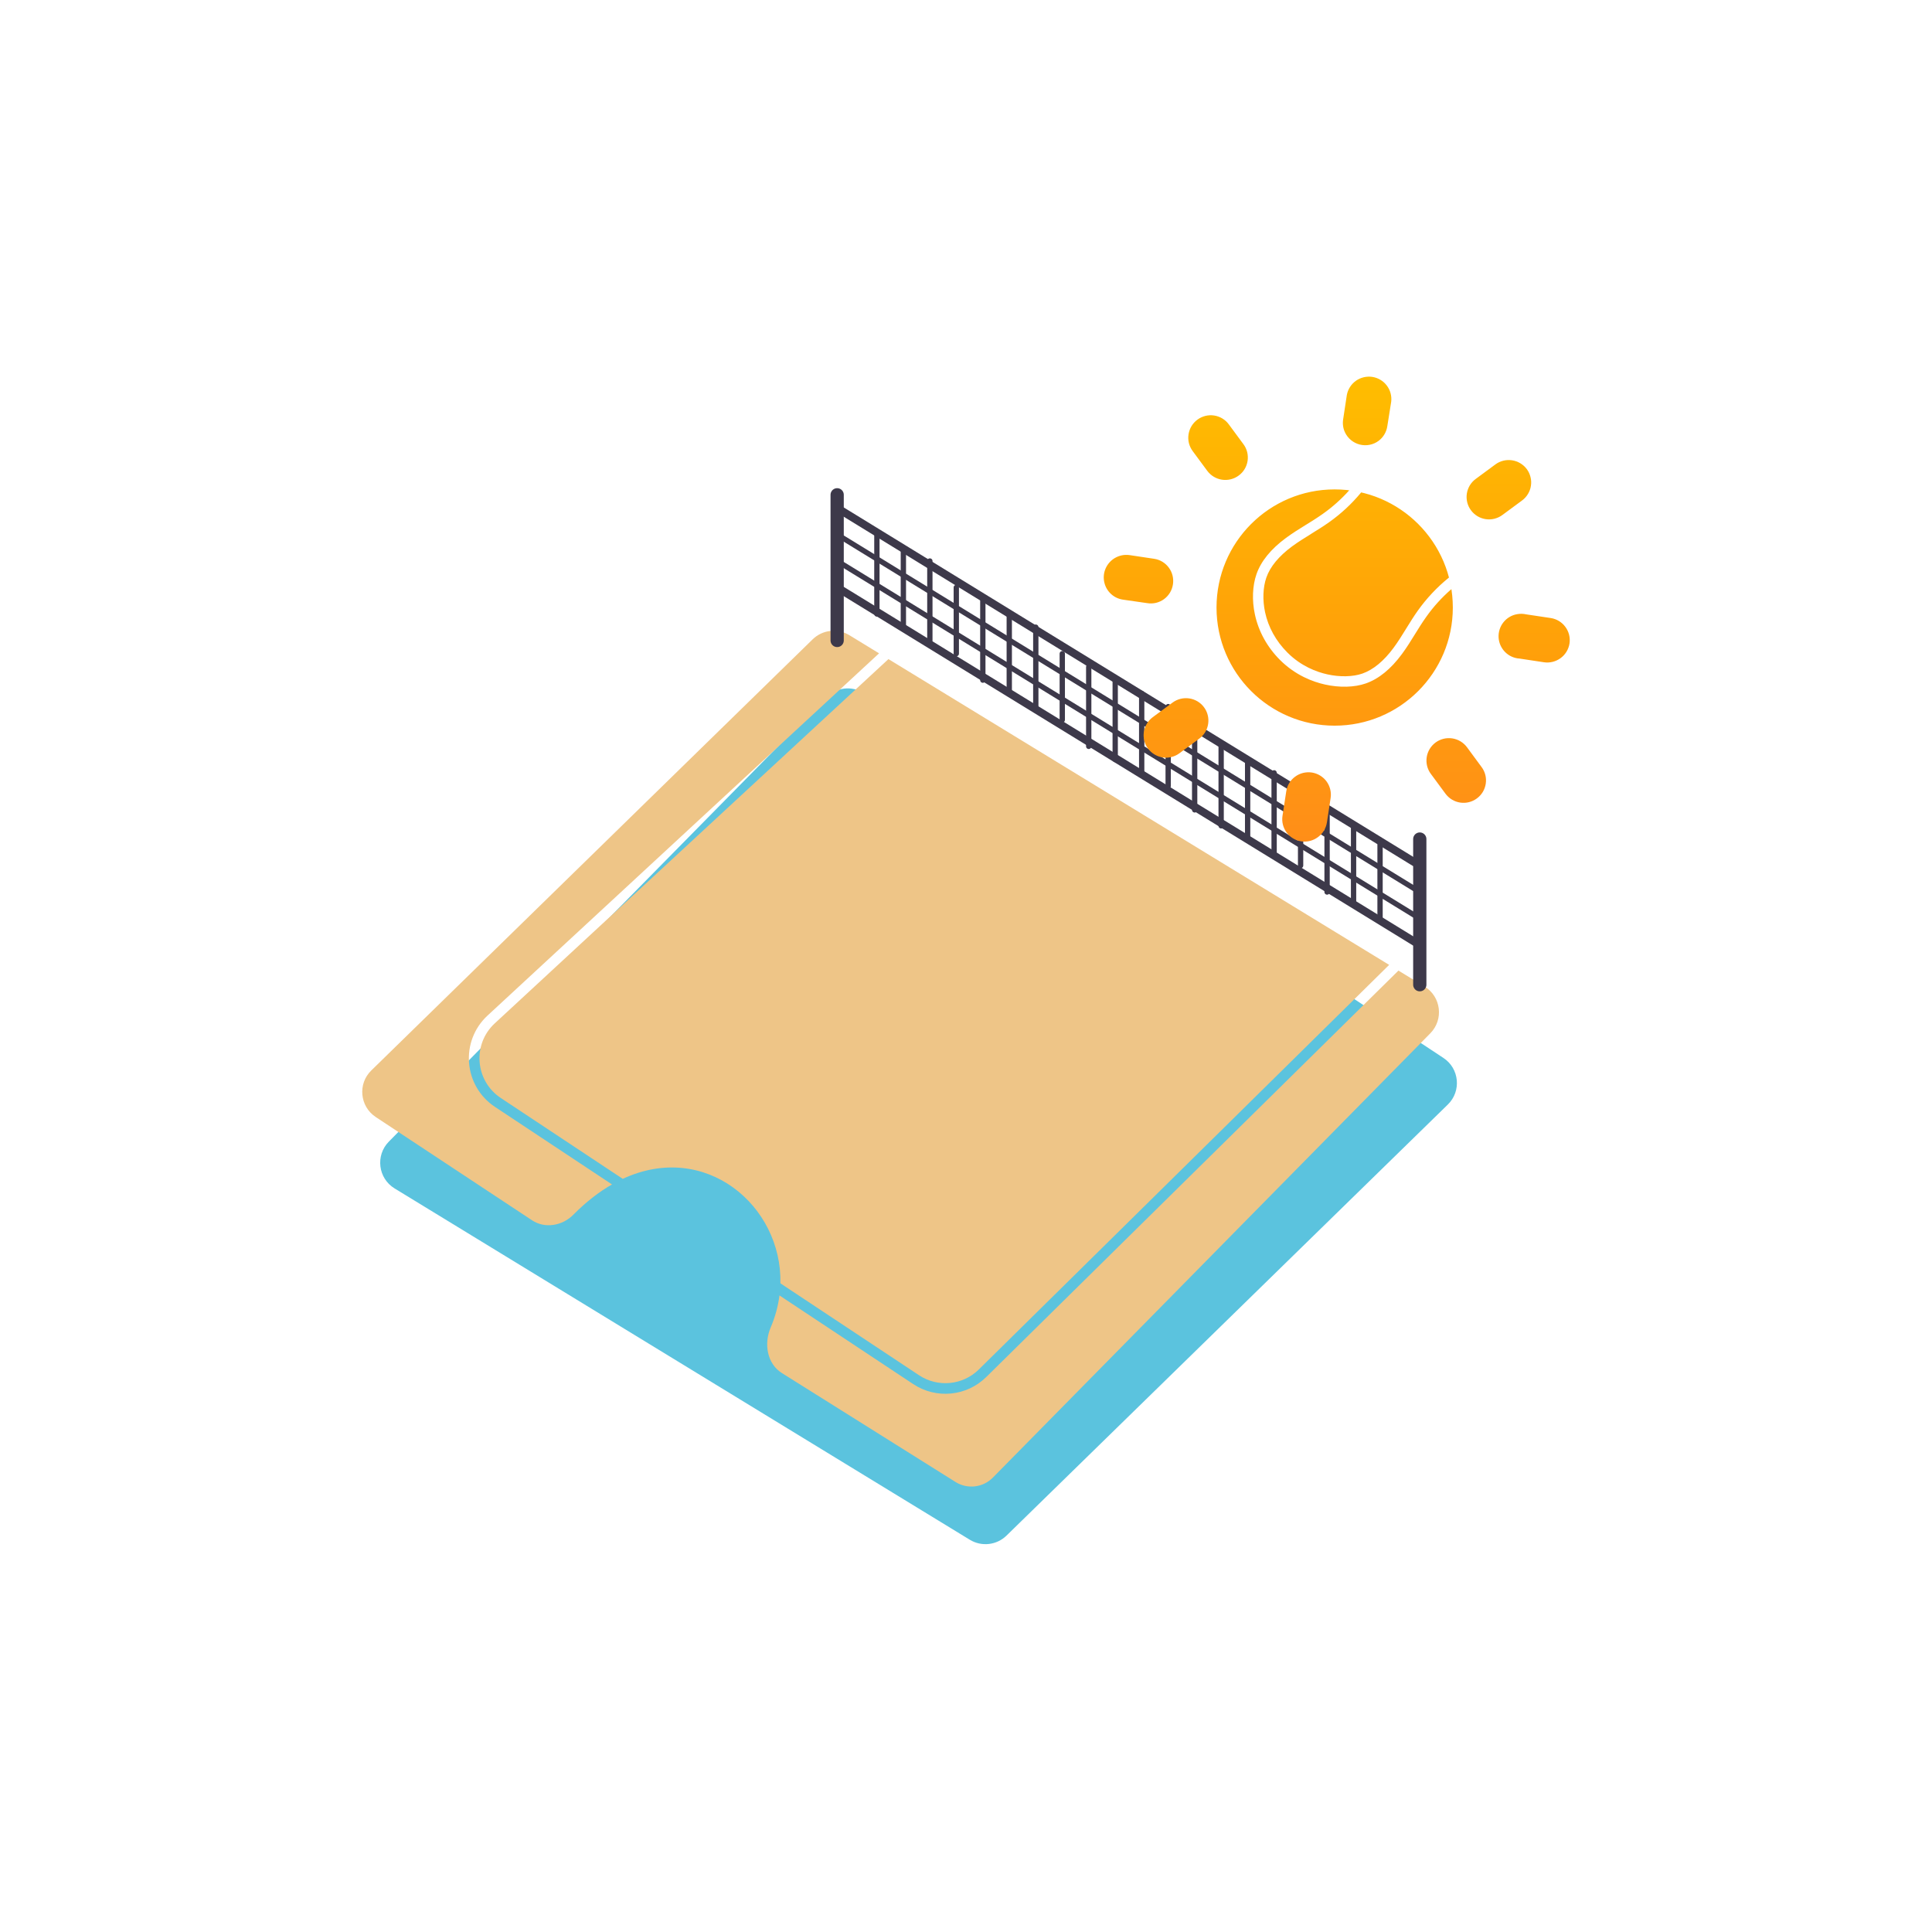 <svg width="48" height="48" viewBox="0 0 48 48" fill="none" xmlns="http://www.w3.org/2000/svg">
<path d="M9.803 29.526L24.095 38.255C24.387 38.433 24.762 38.39 25.006 38.152L35.972 27.441C36.312 27.109 36.259 26.546 35.861 26.284L31.978 23.718C31.655 23.504 31.223 23.581 30.95 23.857C28.114 26.726 24.891 23.762 26.05 21.054C26.221 20.652 26.14 20.154 25.77 19.921L21.458 17.217C21.161 17.031 20.775 17.076 20.529 17.326L9.66 28.364C9.323 28.707 9.393 29.275 9.803 29.526Z" fill="#5BC3DE"/>
<g filter="url(#filter0_d_29_718)">
<path fill-rule="evenodd" clip-rule="evenodd" d="M34.744 23.367L35.393 23.763C35.804 24.014 35.874 24.582 35.536 24.925L24.668 35.963C24.422 36.213 24.035 36.258 23.739 36.072L19.427 33.367C19.056 33.135 18.975 32.636 19.147 32.235C19.26 31.97 19.332 31.702 19.366 31.438L22.688 33.64C23.259 34.019 24.017 33.945 24.504 33.464L34.744 23.367ZM34.513 23.225L22.073 15.628L12.293 24.677C11.729 25.198 11.803 26.109 12.443 26.533L15.472 28.541C17.529 27.584 19.433 29.213 19.389 31.137L22.834 33.421C23.3 33.73 23.921 33.67 24.319 33.277L34.513 23.225ZM15.205 28.68L12.297 26.753C11.515 26.234 11.425 25.12 12.114 24.483L21.84 15.485L21.102 15.034C20.81 14.856 20.435 14.898 20.19 15.137L9.225 25.848C8.884 26.18 8.938 26.742 9.335 27.005L13.219 29.571C13.542 29.785 13.974 29.707 14.246 29.431C14.563 29.111 14.885 28.863 15.205 28.68Z" fill="#EEC587"/>
</g>
<path d="M20.799 15.912V12.293" stroke="#3D394A" stroke-width="0.329" stroke-linecap="round"/>
<path d="M35.274 24.465V20.846" stroke="#3D394A" stroke-width="0.329" stroke-linecap="round"/>
<path d="M20.799 12.622L35.274 21.504" stroke="#3D394A" stroke-width="0.197" stroke-linecap="round"/>
<path d="M20.799 13.28L35.274 22.162" stroke="#3D394A" stroke-width="0.132" stroke-linecap="round"/>
<path d="M20.799 13.938L35.274 22.82" stroke="#3D394A" stroke-width="0.132" stroke-linecap="round"/>
<path d="M20.799 14.595L35.274 23.478" stroke="#3D394A" stroke-width="0.197" stroke-linecap="round"/>
<path d="M21.786 13.28V15.254" stroke="#3D394A" stroke-width="0.132" stroke-linecap="round"/>
<path d="M23.102 13.938V15.912" stroke="#3D394A" stroke-width="0.132" stroke-linecap="round"/>
<path d="M24.418 14.925V16.898" stroke="#3D394A" stroke-width="0.132" stroke-linecap="round"/>
<path d="M25.075 15.254V17.227" stroke="#3D394A" stroke-width="0.132" stroke-linecap="round"/>
<path d="M25.734 15.582V17.556" stroke="#3D394A" stroke-width="0.132" stroke-linecap="round"/>
<path d="M26.392 16.241V17.885" stroke="#3D394A" stroke-width="0.132" stroke-linecap="round"/>
<path d="M27.049 16.569V18.543" stroke="#3D394A" stroke-width="0.132" stroke-linecap="round"/>
<path d="M27.707 16.898V18.872" stroke="#3D394A" stroke-width="0.132" stroke-linecap="round"/>
<path d="M28.365 17.227V19.201" stroke="#3D394A" stroke-width="0.132" stroke-linecap="round"/>
<path d="M29.023 17.556V19.53" stroke="#3D394A" stroke-width="0.132" stroke-linecap="round"/>
<path d="M29.681 18.214V20.121" stroke="#3D394A" stroke-width="0.132" stroke-linecap="round"/>
<path d="M30.997 18.872V20.846" stroke="#3D394A" stroke-width="0.132" stroke-linecap="round"/>
<path d="M31.655 19.201V21.175" stroke="#3D394A" stroke-width="0.132" stroke-linecap="round"/>
<path d="M32.313 19.859V21.504" stroke="#3D394A" stroke-width="0.132" stroke-linecap="round"/>
<path d="M32.971 20.188V22.162" stroke="#3D394A" stroke-width="0.132" stroke-linecap="round"/>
<path d="M33.629 20.517V22.491" stroke="#3D394A" stroke-width="0.132" stroke-linecap="round"/>
<path d="M34.287 20.986V22.82" stroke="#3D394A" stroke-width="0.132" stroke-linecap="round"/>
<path d="M30.339 18.543V20.517" stroke="#3D394A" stroke-width="0.132" stroke-linecap="round"/>
<path d="M23.759 14.595V16.24" stroke="#3D394A" stroke-width="0.132" stroke-linecap="round"/>
<path d="M22.444 13.609V15.582" stroke="#3D394A" stroke-width="0.132" stroke-linecap="round"/>
<g filter="url(#filter1_d_29_718)">
<path fill-rule="evenodd" clip-rule="evenodd" d="M29.302 18.357L29.795 17.993C29.854 17.95 29.904 17.895 29.942 17.833C29.98 17.77 30.005 17.7 30.016 17.628C30.027 17.555 30.024 17.482 30.006 17.41C29.989 17.339 29.957 17.272 29.913 17.213C29.826 17.095 29.694 17.016 29.548 16.994C29.402 16.972 29.253 17.009 29.134 17.096L28.64 17.46C28.581 17.504 28.531 17.558 28.494 17.621C28.456 17.684 28.43 17.753 28.419 17.826C28.408 17.898 28.412 17.972 28.429 18.043C28.447 18.114 28.479 18.181 28.522 18.24C28.61 18.359 28.742 18.438 28.888 18.46C29.034 18.482 29.183 18.445 29.302 18.357ZM37.325 12.438L37.814 12.077C37.873 12.034 37.923 11.979 37.961 11.916C37.999 11.854 38.025 11.784 38.035 11.712C38.047 11.639 38.043 11.565 38.025 11.494C38.008 11.423 37.976 11.356 37.933 11.297C37.845 11.179 37.713 11.1 37.567 11.078C37.421 11.056 37.272 11.092 37.153 11.18L36.664 11.541C36.605 11.584 36.555 11.639 36.517 11.701C36.48 11.764 36.454 11.834 36.443 11.906C36.432 11.979 36.436 12.052 36.453 12.123C36.471 12.195 36.502 12.261 36.546 12.32C36.634 12.439 36.765 12.518 36.911 12.54C37.058 12.562 37.206 12.525 37.325 12.438ZM30.36 11.56C30.507 11.582 30.656 11.545 30.775 11.457C30.834 11.414 30.884 11.36 30.922 11.297C30.96 11.234 30.985 11.165 30.996 11.092C31.007 11.02 31.003 10.946 30.986 10.875C30.968 10.804 30.937 10.737 30.893 10.678L30.529 10.185C30.442 10.066 30.31 9.987 30.164 9.965C30.018 9.943 29.869 9.98 29.75 10.068C29.691 10.111 29.641 10.166 29.603 10.228C29.565 10.291 29.54 10.361 29.529 10.433C29.517 10.505 29.521 10.579 29.538 10.651C29.556 10.722 29.588 10.789 29.631 10.848L29.995 11.341C30.083 11.459 30.214 11.538 30.36 11.56ZM36.279 19.582C36.425 19.604 36.573 19.567 36.692 19.479C36.751 19.436 36.801 19.381 36.839 19.319C36.877 19.256 36.902 19.186 36.913 19.114C36.924 19.041 36.921 18.968 36.903 18.896C36.885 18.825 36.854 18.758 36.81 18.7L36.447 18.207C36.359 18.088 36.227 18.009 36.081 17.987C35.935 17.965 35.786 18.002 35.667 18.089C35.608 18.133 35.558 18.187 35.52 18.25C35.482 18.313 35.457 18.382 35.446 18.455C35.435 18.527 35.439 18.601 35.456 18.672C35.474 18.743 35.505 18.81 35.549 18.869L35.913 19.362C36.001 19.481 36.132 19.56 36.279 19.582ZM28.723 14.619C28.795 14.601 28.863 14.57 28.922 14.526C28.981 14.482 29.031 14.427 29.069 14.364C29.107 14.3 29.131 14.23 29.142 14.157C29.163 14.011 29.127 13.863 29.039 13.745C28.952 13.626 28.821 13.547 28.675 13.525L28.067 13.434C27.921 13.412 27.771 13.449 27.651 13.537C27.562 13.603 27.494 13.693 27.456 13.797C27.418 13.901 27.412 14.014 27.439 14.122C27.465 14.229 27.523 14.327 27.605 14.401C27.687 14.476 27.79 14.524 27.899 14.54L28.504 14.627C28.577 14.639 28.652 14.636 28.723 14.619ZM38.361 16.096C38.506 16.117 38.653 16.08 38.771 15.994C38.831 15.951 38.881 15.896 38.919 15.834C38.957 15.771 38.983 15.701 38.994 15.629C39.016 15.483 38.979 15.335 38.891 15.217C38.804 15.098 38.673 15.019 38.528 14.997L37.92 14.906C37.844 14.889 37.768 14.887 37.692 14.901C37.558 14.924 37.437 14.996 37.352 15.103C37.267 15.21 37.225 15.344 37.232 15.48C37.24 15.616 37.297 15.744 37.393 15.841C37.489 15.938 37.617 15.996 37.753 16.004L38.361 16.096ZM34.029 10.693C34.11 10.677 34.187 10.643 34.253 10.593C34.37 10.505 34.447 10.373 34.468 10.227L34.564 9.623C34.581 9.48 34.542 9.335 34.454 9.22C34.367 9.105 34.238 9.028 34.095 9.006C33.952 8.985 33.806 9.019 33.688 9.102C33.57 9.186 33.489 9.312 33.462 9.454L33.37 10.062C33.353 10.171 33.368 10.283 33.415 10.383C33.45 10.458 33.502 10.524 33.566 10.577C33.63 10.629 33.704 10.667 33.785 10.687C33.865 10.707 33.948 10.709 34.029 10.693ZM32.547 20.534C32.618 20.516 32.685 20.484 32.744 20.44C32.803 20.397 32.853 20.343 32.892 20.28C32.93 20.217 32.955 20.148 32.967 20.075L33.059 19.467C33.081 19.322 33.044 19.174 32.957 19.055C32.869 18.937 32.739 18.858 32.593 18.835C32.52 18.824 32.446 18.828 32.375 18.845C32.303 18.863 32.236 18.894 32.177 18.938C32.117 18.982 32.067 19.037 32.029 19.1C31.991 19.163 31.966 19.233 31.956 19.306L31.863 19.914C31.841 20.059 31.878 20.207 31.966 20.326C32.053 20.444 32.184 20.523 32.329 20.545C32.402 20.556 32.476 20.552 32.547 20.534ZM33.159 17.671C34.78 17.671 36.095 16.357 36.095 14.736C36.095 13.115 34.78 11.801 33.159 11.801C31.538 11.801 30.224 13.115 30.224 14.736C30.224 16.357 31.538 17.671 33.159 17.671ZM33.932 16.622C33.651 16.72 33.282 16.73 32.92 16.649C32.622 16.583 32.187 16.423 31.801 16.038C31.483 15.72 31.267 15.328 31.177 14.905C31.102 14.558 31.117 14.194 31.217 13.907C31.329 13.585 31.575 13.283 31.948 13.008C32.109 12.889 32.28 12.783 32.445 12.681L32.445 12.681L32.446 12.681C32.587 12.594 32.733 12.503 32.869 12.406C33.107 12.238 33.326 12.042 33.522 11.823C33.622 11.835 33.721 11.853 33.819 11.875C33.584 12.159 33.316 12.408 33.019 12.618C32.877 12.719 32.728 12.811 32.583 12.9L32.583 12.9L32.582 12.902C32.421 13.001 32.255 13.104 32.102 13.216C31.772 13.46 31.556 13.721 31.462 13.992C31.377 14.236 31.366 14.549 31.43 14.851C31.51 15.225 31.702 15.572 31.985 15.854C32.326 16.196 32.712 16.337 32.976 16.396C33.288 16.466 33.613 16.458 33.847 16.377C34.118 16.282 34.379 16.067 34.623 15.737C34.735 15.585 34.838 15.419 34.937 15.258L34.938 15.257L34.938 15.256C35.028 15.111 35.12 14.962 35.221 14.819C35.44 14.511 35.701 14.232 35.999 13.991C36.024 14.086 36.044 14.182 36.059 14.279C35.822 14.485 35.612 14.716 35.433 14.97C35.336 15.106 35.245 15.252 35.158 15.393C35.056 15.559 34.95 15.73 34.831 15.891C34.556 16.264 34.254 16.51 33.932 16.622Z" fill="url(#paint0_linear_29_718)"/>
</g>
<defs>
<filter id="filter0_d_29_718" x="8.253" y="14.925" width="28.245" height="22.755" filterUnits="userSpaceOnUse" color-interpolation-filters="sRGB">
<feFlood flood-opacity="0" result="BackgroundImageFix"/>
<feColorMatrix in="SourceAlpha" type="matrix" values="0 0 0 0 0 0 0 0 0 0 0 0 0 0 0 0 0 0 127 0" result="hardAlpha"/>
<feOffset dy="0.747"/>
<feGaussianBlur stdDeviation="0.373"/>
<feComposite in2="hardAlpha" operator="out"/>
<feColorMatrix type="matrix" values="0 0 0 0 0 0 0 0 0 0 0 0 0 0 0 0 0 0 0.16 0"/>
<feBlend mode="normal" in2="BackgroundImageFix" result="effect1_dropShadow_29_718"/>
<feBlend mode="normal" in="SourceGraphic" in2="effect1_dropShadow_29_718" result="shape"/>
</filter>
<filter id="filter1_d_29_718" x="27.064" y="9" width="12.294" height="12.268" filterUnits="userSpaceOnUse" color-interpolation-filters="sRGB">
<feFlood flood-opacity="0" result="BackgroundImageFix"/>
<feColorMatrix in="SourceAlpha" type="matrix" values="0 0 0 0 0 0 0 0 0 0 0 0 0 0 0 0 0 0 127 0" result="hardAlpha"/>
<feOffset dy="0.358"/>
<feGaussianBlur stdDeviation="0.179"/>
<feComposite in2="hardAlpha" operator="out"/>
<feColorMatrix type="matrix" values="0 0 0 0 0 0 0 0 0 0 0 0 0 0 0 0 0 0 0.16 0"/>
<feBlend mode="normal" in2="BackgroundImageFix" result="effect1_dropShadow_29_718"/>
<feBlend mode="normal" in="SourceGraphic" in2="effect1_dropShadow_29_718" result="shape"/>
</filter>
<linearGradient id="paint0_linear_29_718" x1="33.211" y1="9" x2="33.211" y2="20.551" gradientUnits="userSpaceOnUse">
<stop stop-color="#FFBD00"/>
<stop offset="0.54" stop-color="#FFA208"/>
<stop offset="1" stop-color="#FF8E18"/>
</linearGradient>
</defs>
</svg>
